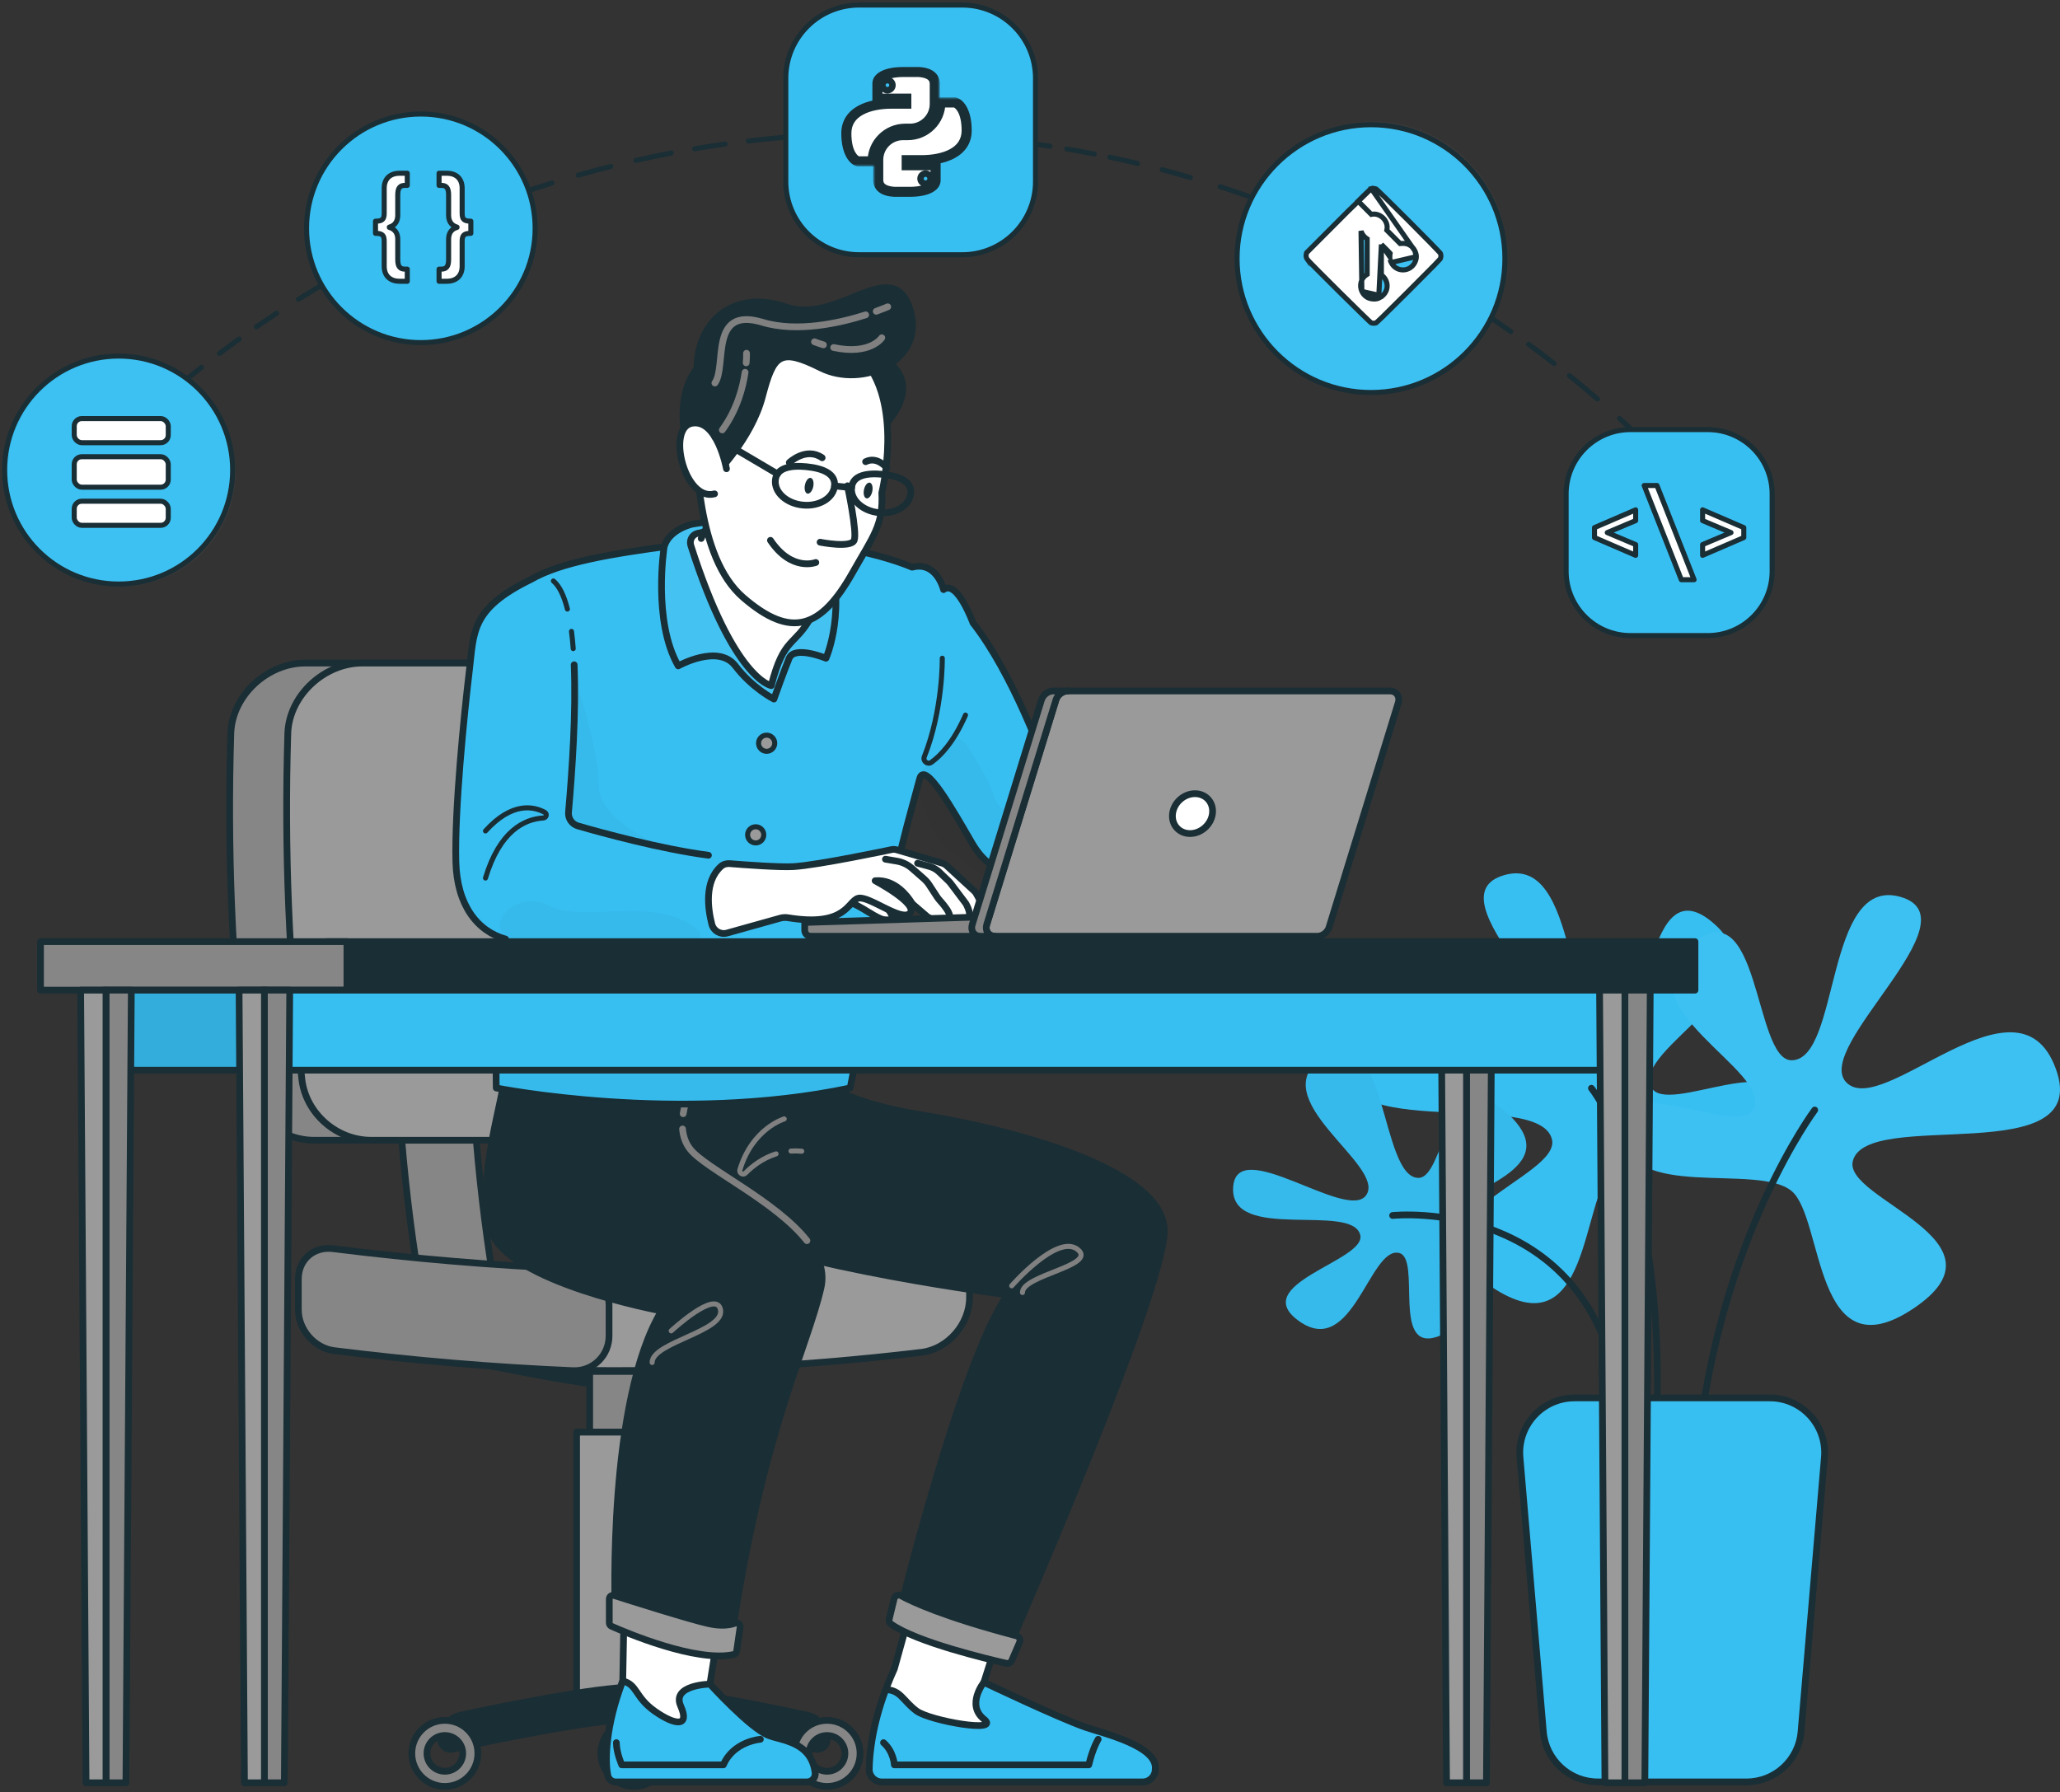 <?xml version="1.0" encoding="UTF-8"?> <svg xmlns="http://www.w3.org/2000/svg" width="408" height="355" viewBox="0 0 408 355" fill="none"><rect x="0" y="0" width="408" height="355" fill="#333333" stroke="none"/> <path d="M319.509 231.593C313.055 236.958 315.194 268.269 295.237 254.785C275.281 241.301 309.32 233.303 307.373 225.661C304.648 214.959 259.639 227.818 267.19 207.322C274.741 186.826 301.648 217.649 308.722 210.019C315.219 203.009 282.832 177.657 297.935 173.342C313.037 169.026 309.785 205.707 319.509 205.704C327.075 205.701 325.666 170.645 339.577 183.05C353.489 195.456 323.079 207.678 327.061 215.376C330.085 221.227 354.028 206.782 352.95 220.267C351.871 233.75 326.296 225.951 319.509 231.593Z" fill="#38BFF2"></path> <path d="M315.194 215.558C315.194 215.558 329.758 233.212 328.139 281.215" stroke="#1A2E35" stroke-width="1.333" stroke-miterlimit="10" stroke-linecap="round" stroke-linejoin="round"></path> <path d="M286.823 240.535C289.403 235.343 310.794 231.799 298.554 220.526C286.313 209.255 286.353 233.412 280.903 233.319C273.276 233.19 274.76 200.885 262.182 209.223C249.604 217.56 274.607 230.745 270.603 236.715C266.923 242.198 244.727 224.459 244.229 235.298C243.73 246.138 267.873 238.116 269.418 244.654C270.62 249.741 246.828 254.371 257.382 261.75C267.935 269.128 271.314 246.739 277.123 248.192C281.537 249.294 275.635 267.69 284.529 264.818C293.422 261.948 284.11 245.995 286.823 240.535Z" fill="#38BFF2"></path> <g opacity="0.3"> <g opacity="0.3"> <path opacity="0.3" d="M286.823 240.535C289.403 235.343 310.794 231.799 298.553 220.526C286.313 209.255 286.353 233.412 280.903 233.319C273.275 233.19 274.76 200.885 262.181 209.223C249.603 217.56 274.607 230.745 270.602 236.715C266.923 242.198 244.726 224.459 244.228 235.298C243.729 246.138 267.873 238.116 269.418 244.654C270.62 249.741 246.828 254.371 257.381 261.75C267.935 269.128 271.314 246.739 277.122 248.192C281.537 249.294 275.635 267.69 284.528 264.818C293.422 261.948 284.109 245.995 286.823 240.535Z" fill="black"></path> </g> </g> <path d="M275.821 240.762C275.821 240.762 317.265 236.447 321.354 281.214" stroke="#1A2E35" stroke-width="1.333" stroke-miterlimit="10" stroke-linecap="round" stroke-linejoin="round"></path> <path d="M354.829 235.908C361.283 241.273 359.144 272.583 379.1 259.1C399.057 245.615 365.019 237.619 366.965 229.975C369.69 219.273 414.698 232.132 407.147 211.636C399.596 191.14 372.689 221.964 365.616 214.334C359.119 207.323 391.506 181.972 376.404 177.657C361.301 173.342 364.553 210.023 354.829 210.019C347.263 210.015 348.672 174.959 334.761 187.365C320.849 199.77 351.258 211.992 347.278 219.69C344.253 225.542 320.31 211.097 321.388 224.581C322.467 238.064 348.041 230.265 354.829 235.908Z" fill="#38BFF2"></path> <g opacity="0.3"> <g opacity="0.3"> <path opacity="0.3" d="M354.829 235.908C361.283 241.273 359.144 272.583 379.1 259.1C399.057 245.615 365.019 237.619 366.965 229.975C369.69 219.273 414.698 232.132 407.147 211.636C399.596 191.14 372.689 221.964 365.616 214.334C359.119 207.323 391.506 181.972 376.404 177.657C361.301 173.342 364.553 210.023 354.829 210.019C347.263 210.015 348.672 174.959 334.761 187.365C320.849 199.77 351.258 211.992 347.278 219.69C344.253 225.542 320.31 211.097 321.388 224.581C322.467 238.064 348.041 230.265 354.829 235.908Z" fill="white"></path> </g> </g> <path d="M359.422 219.872C359.422 219.872 340.545 245.077 336.23 287.147" stroke="#1A2E35" stroke-width="1.333" stroke-miterlimit="10" stroke-linecap="round" stroke-linejoin="round"></path> <path d="M345.906 352.958H316.479C310.845 352.958 306.149 348.646 305.672 343.032L301.045 288.664C300.507 282.335 305.5 276.899 311.852 276.899H350.533C356.885 276.899 361.878 282.335 361.34 288.664L356.712 343.032C356.236 348.646 351.54 352.958 345.906 352.958Z" fill="#38BFF2"></path> <path d="M345.906 352.958H316.479C310.845 352.958 306.149 348.646 305.672 343.032L301.045 288.664C300.507 282.335 305.5 276.899 311.852 276.899H350.533C356.885 276.899 361.878 282.335 361.34 288.664L356.712 343.032C356.236 348.646 351.54 352.958 345.906 352.958Z" stroke="#1A2E35" stroke-width="1.333" stroke-miterlimit="10" stroke-linecap="round" stroke-linejoin="round"></path> <path d="M125.557 274.874C135.391 274.874 163.802 268.455 163.802 268.455H87.312C87.312 268.455 115.724 274.874 125.557 274.874Z" fill="#1A2E35"></path> <path d="M125.557 274.874C135.391 274.874 163.802 268.455 163.802 268.455H87.312C87.312 268.455 115.724 274.874 125.557 274.874Z" stroke="#1A2E35" stroke-width="1.333" stroke-miterlimit="10" stroke-linecap="round" stroke-linejoin="round"></path> <path d="M116.792 283.678H134.32V271.664H116.792V283.678Z" fill="#868686" stroke="#1A2E35" stroke-width="1.333" stroke-miterlimit="10" stroke-linecap="round" stroke-linejoin="round"></path> <path d="M114.201 335.34H136.914V283.678H114.201V335.34Z" fill="#9A9A9A" stroke="#1A2E35" stroke-width="1.333" stroke-miterlimit="10" stroke-linecap="round" stroke-linejoin="round"></path> <path d="M82.895 253.132H97.656C96.016 242.962 94.806 232.599 94.06 222.325H79.298C80.044 232.599 81.256 242.962 82.895 253.132Z" fill="#868686"></path> <path d="M82.895 253.132H97.656C96.016 242.962 94.806 232.599 94.06 222.325H79.298C80.044 232.599 81.256 242.962 82.895 253.132Z" stroke="#1A2E35" stroke-width="1.333" stroke-miterlimit="10" stroke-linecap="round" stroke-linejoin="round"></path> <path d="M60.474 131.339H124.104C131.583 131.339 136.477 137.653 135.031 145.096C130.957 168.004 128.55 190.651 127.756 213.913C127.636 220.654 122.506 225.86 115.762 225.86H62.197C55.452 225.86 49.38 220.654 48.514 213.913C45.934 190.898 45.002 168.255 45.723 145.096C46.077 137.653 52.993 131.339 60.474 131.339Z" fill="#868686"></path> <path d="M60.474 131.339H124.104C131.583 131.339 136.477 137.653 135.031 145.096C130.957 168.004 128.55 190.651 127.756 213.913C127.636 220.654 122.506 225.86 115.762 225.86H62.197C55.452 225.86 49.38 220.654 48.514 213.913C45.934 190.898 45.002 168.255 45.723 145.096C46.077 137.653 52.993 131.339 60.474 131.339Z" stroke="#1A2E35" stroke-width="1.333" stroke-miterlimit="10" stroke-linecap="round" stroke-linejoin="round"></path> <path d="M57.008 145.096C56.286 168.255 57.219 190.899 59.8 213.913C60.665 220.654 66.737 225.861 73.482 225.861H115.761C122.507 225.861 127.637 220.654 127.756 213.913C128.55 190.651 130.958 168.004 135.032 145.096C136.478 137.654 131.584 131.339 124.104 131.339H71.759C64.278 131.339 57.362 137.654 57.008 145.096Z" fill="#9A9A9A"></path> <path d="M57.008 145.096C56.286 168.255 57.219 190.899 59.8 213.913C60.665 220.654 66.737 225.861 73.482 225.861H115.761C122.507 225.861 127.637 220.654 127.756 213.913C128.55 190.651 130.958 168.004 135.032 145.096C136.478 137.654 131.584 131.339 124.104 131.339H71.759C64.278 131.339 57.362 137.654 57.008 145.096Z" stroke="#1A2E35" stroke-width="1.333" stroke-miterlimit="10" stroke-linecap="round" stroke-linejoin="round"></path> <path d="M87.311 344.614C87.311 345.826 88.428 346.728 89.612 346.47C96.573 344.952 117.422 340.56 125.557 340.56C133.691 340.56 154.541 344.952 161.501 346.47C162.686 346.728 163.802 345.826 163.802 344.614C163.802 342.264 162.166 340.236 159.869 339.743C151.721 337.992 133.13 334.186 125.557 334.186C117.984 334.186 99.393 337.992 91.245 339.743C88.947 340.236 87.311 342.264 87.311 344.614Z" fill="#1A2E35"></path> <path d="M87.311 344.614C87.311 345.826 88.428 346.728 89.612 346.47C96.573 344.952 117.422 340.56 125.557 340.56C133.691 340.56 154.541 344.952 161.501 346.47C162.686 346.728 163.802 345.826 163.802 344.614C163.802 342.264 162.166 340.236 159.869 339.743C151.721 337.992 133.13 334.186 125.557 334.186C117.984 334.186 99.393 337.992 91.245 339.743C88.947 340.236 87.311 342.264 87.311 344.614Z" stroke="#1A2E35" stroke-width="1.333" stroke-miterlimit="10" stroke-linecap="round" stroke-linejoin="round"></path> <path d="M163.803 350.855C165.761 350.855 167.346 349.27 167.346 347.312C167.346 345.356 165.761 343.769 163.803 343.769C161.846 343.769 160.261 345.356 160.261 347.312C160.261 349.27 161.846 350.855 163.803 350.855ZM163.803 340.771C167.416 340.771 170.344 343.7 170.344 347.312C170.344 350.925 167.416 353.854 163.803 353.854C160.191 353.854 157.262 350.925 157.262 347.312C157.262 343.7 160.191 340.771 163.803 340.771Z" fill="#868686"></path> <path d="M163.803 350.855C165.761 350.855 167.346 349.27 167.346 347.312C167.346 345.356 165.761 343.769 163.803 343.769C161.846 343.769 160.261 345.356 160.261 347.312C160.261 349.27 161.846 350.855 163.803 350.855ZM163.803 340.771C167.416 340.771 170.344 343.7 170.344 347.312C170.344 350.925 167.416 353.854 163.803 353.854C160.191 353.854 157.262 350.925 157.262 347.312C157.262 343.7 160.191 340.771 163.803 340.771Z" stroke="#1A2E35" stroke-width="1.333" stroke-miterlimit="10" stroke-linecap="round" stroke-linejoin="round"></path> <path d="M125.557 350.855C127.513 350.855 129.099 349.27 129.099 347.312C129.099 345.356 127.513 343.769 125.557 343.769C123.6 343.769 122.014 345.356 122.014 347.312C122.014 349.27 123.6 350.855 125.557 350.855ZM125.557 340.771C129.169 340.771 132.098 343.7 132.098 347.312C132.098 350.925 129.169 353.854 125.557 353.854C121.943 353.854 119.016 350.925 119.016 347.312C119.016 343.7 121.943 340.771 125.557 340.771Z" fill="#868686"></path> <path d="M125.557 350.855C127.513 350.855 129.099 349.27 129.099 347.312C129.099 345.356 127.513 343.769 125.557 343.769C123.6 343.769 122.014 345.356 122.014 347.312C122.014 349.27 123.6 350.855 125.557 350.855ZM125.557 340.771C129.169 340.771 132.098 343.7 132.098 347.312C132.098 350.925 129.169 353.854 125.557 353.854C121.943 353.854 119.016 350.925 119.016 347.312C119.016 343.7 121.943 340.771 125.557 340.771Z" stroke="#1A2E35" stroke-width="1.333" stroke-miterlimit="10" stroke-linecap="round" stroke-linejoin="round"></path> <path d="M88.105 350.855C90.062 350.855 91.648 349.27 91.648 347.312C91.648 345.356 90.062 343.769 88.105 343.769C86.148 343.769 84.563 345.356 84.563 347.312C84.563 349.27 86.148 350.855 88.105 350.855ZM88.105 340.771C91.718 340.771 94.647 343.7 94.647 347.312C94.647 350.925 91.718 353.854 88.105 353.854C84.493 353.854 81.564 350.925 81.564 347.312C81.564 343.7 84.493 340.771 88.105 340.771Z" fill="#868686"></path> <path d="M88.105 350.855C90.062 350.855 91.648 349.27 91.648 347.312C91.648 345.356 90.062 343.769 88.105 343.769C86.148 343.769 84.563 345.356 84.563 347.312C84.563 349.27 86.148 350.855 88.105 350.855ZM88.105 340.771C91.718 340.771 94.647 343.7 94.647 347.312C94.647 350.925 91.718 353.854 88.105 353.854C84.493 353.854 81.564 350.925 81.564 347.312C81.564 343.7 84.493 340.771 88.105 340.771Z" stroke="#1A2E35" stroke-width="1.333" stroke-miterlimit="10" stroke-linecap="round" stroke-linejoin="round"></path> <path d="M106.168 251.064C131.911 251.86 157.037 250.749 182.608 247.684C187.814 246.984 192.023 250.548 192.023 255.772V257.021C192.023 262.246 187.814 267.154 182.608 267.855C157.037 270.919 131.911 272.03 106.168 271.233V251.064Z" fill="#9A9A9A"></path> <path d="M106.168 251.064C131.911 251.86 157.037 250.749 182.608 247.684C187.814 246.984 192.023 250.548 192.023 255.772V257.021C192.023 262.246 187.814 267.154 182.608 267.855C157.037 270.919 131.911 272.03 106.168 271.233V251.064Z" stroke="#1A2E35" stroke-width="1.333" stroke-miterlimit="10" stroke-linecap="round" stroke-linejoin="round"></path> <path d="M66.078 267.521C81.922 269.502 97.628 270.821 113.582 271.505C117.471 271.614 120.625 268.5 120.625 264.62V258.497C120.625 254.618 117.471 251.444 113.582 251.335C97.628 250.65 81.922 249.332 66.078 247.351C62.215 246.809 59.09 249.457 59.09 253.335V259.458C59.09 263.338 62.215 266.979 66.078 267.521Z" fill="#868686"></path> <path d="M66.078 267.521C81.922 269.502 97.628 270.821 113.582 271.505C117.471 271.614 120.625 268.5 120.625 264.62V258.497C120.625 254.618 117.471 251.444 113.582 251.335C97.628 250.65 81.922 249.332 66.078 247.351C62.215 246.809 59.09 249.457 59.09 253.335V259.458C59.09 263.338 62.215 266.979 66.078 267.521Z" stroke="#1A2E35" stroke-width="1.333" stroke-miterlimit="10" stroke-linecap="round" stroke-linejoin="round"></path> <path d="M172.163 350.456C172.21 346.893 172.941 339.763 177.132 330.568L182.605 310.843L199.664 318.13L194.866 333.234C194.866 333.234 209.532 340.232 214.946 342.12C218.554 343.376 229.34 345.852 228.807 350.471C228.807 351.846 227.694 352.959 226.32 352.959H174.652C173.27 352.959 172.145 351.837 172.163 350.456Z" fill="white"></path> <path d="M172.163 350.456C172.21 346.893 172.941 339.763 177.132 330.568L182.605 310.843L199.664 318.13L194.866 333.234C194.866 333.234 209.532 340.232 214.946 342.12C218.554 343.376 229.34 345.852 228.807 350.471C228.807 351.846 227.694 352.959 226.32 352.959H174.652C173.27 352.959 172.145 351.837 172.163 350.456Z" stroke="#1A2E35" stroke-width="1.333" stroke-miterlimit="10" stroke-linecap="round" stroke-linejoin="round"></path> <path d="M181.55 338.921C184.216 340.875 198.432 343.363 194.866 340.52C191.302 337.676 194.866 333.233 194.866 333.233C194.866 333.233 209.532 340.231 214.947 342.119C218.554 343.376 229.341 345.851 228.808 350.471C228.808 351.845 227.694 352.958 226.32 352.958H174.652C173.27 352.958 172.146 351.837 172.163 350.455C172.203 347.447 172.738 341.885 175.428 334.691C178.365 334.727 178.885 336.966 181.55 338.921Z" fill="#38BFF2"></path> <path d="M181.55 338.921C184.216 340.875 198.432 343.363 194.866 340.52C191.302 337.676 194.866 333.233 194.866 333.233C194.866 333.233 209.532 340.231 214.947 342.119C218.554 343.376 229.341 345.851 228.808 350.471C228.808 351.845 227.694 352.958 226.32 352.958H174.652C173.27 352.958 172.146 351.837 172.163 350.455C172.203 347.447 172.738 341.885 175.428 334.691C178.365 334.727 178.885 336.966 181.55 338.921Z" stroke="#1A2E35" stroke-width="1.333" stroke-miterlimit="10" stroke-linecap="round" stroke-linejoin="round"></path> <path d="M159.822 352.958H121.973C121.191 352.958 120.523 352.404 120.375 351.636C119.795 348.628 119.927 341.901 123.341 332.967L123.677 314.831L143.066 318.129L140.606 333.59C140.606 333.59 148.413 342.18 152.121 343.719C154.727 344.8 160.648 344.914 161.444 351.145C161.567 352.108 160.793 352.958 159.822 352.958Z" fill="white"></path> <path d="M159.822 352.958H121.973C121.191 352.958 120.523 352.404 120.375 351.636C119.795 348.628 119.927 341.901 123.341 332.967L123.677 314.831L143.066 318.129L140.606 333.59C140.606 333.59 148.413 342.18 152.121 343.719C154.727 344.8 160.648 344.914 161.444 351.145C161.567 352.108 160.793 352.958 159.822 352.958Z" stroke="#1A2E35" stroke-width="1.333" stroke-miterlimit="10" stroke-linecap="round" stroke-linejoin="round"></path> <path d="M129.73 338.989C133.732 341.787 136.681 342.12 134.815 337.923C132.949 333.728 140.606 333.59 140.606 333.59C140.606 333.59 148.413 342.18 152.121 343.719C154.727 344.799 160.649 344.914 161.444 351.144C161.567 352.108 160.794 352.959 159.822 352.959H121.974C121.19 352.959 120.523 352.405 120.375 351.636C119.795 348.627 119.928 341.9 123.342 332.967C126.262 333.679 125.728 336.192 129.73 338.989Z" fill="#38BFF2"></path> <path d="M129.73 338.989C133.732 341.787 136.681 342.12 134.815 337.923C132.949 333.728 140.606 333.59 140.606 333.59C140.606 333.59 148.413 342.18 152.121 343.719C154.727 344.799 160.649 344.914 161.444 351.144C161.567 352.108 160.794 352.959 159.822 352.959H121.974C121.19 352.959 120.523 352.405 120.375 351.636C119.795 348.627 119.928 341.9 123.342 332.967C126.262 333.679 125.728 336.192 129.73 338.989Z" stroke="#1A2E35" stroke-width="1.333" stroke-miterlimit="10" stroke-linecap="round" stroke-linejoin="round"></path> <path d="M163.591 214.528C163.591 214.528 167.402 218.438 183 220.926C198.598 223.413 230.941 231.233 230.585 244.027C230.23 256.822 200.376 325.06 200.376 325.06C200.376 325.06 185.449 322.216 178.518 317.952C178.518 317.952 190.533 269.261 199.542 256.466C199.542 256.466 159.099 251.491 136.733 242.25C114.367 233.009 127.517 211.979 127.517 211.979L163.591 214.528Z" fill="#1A2E35"></path> <path d="M163.591 214.528C163.591 214.528 167.402 218.438 183 220.926C198.598 223.413 230.941 231.233 230.585 244.027C230.23 256.822 200.376 325.06 200.376 325.06C200.376 325.06 185.449 322.216 178.518 317.952C178.518 317.952 190.533 269.261 199.542 256.466C199.542 256.466 159.099 251.491 136.733 242.25C114.367 233.009 127.517 211.979 127.517 211.979L163.591 214.528Z" stroke="#1A2E35" stroke-width="1.333" stroke-miterlimit="10" stroke-linecap="round" stroke-linejoin="round"></path> <path d="M138.181 212.732C138.181 212.732 132.443 222.347 136.733 227.678C141.022 233.009 165.352 242.961 162.606 255.045C159.859 267.128 150.775 284.188 144.85 324.704C144.85 324.704 131.071 322.572 121.83 318.663C121.83 318.663 120.299 277.435 131.016 259.665C131.016 259.665 100.328 253.979 97.219 243.672C94.109 233.365 99.927 217.604 100.039 211.979L138.181 212.732Z" fill="#1A2E35"></path> <path d="M138.181 212.732C138.181 212.732 132.443 222.347 136.733 227.678C141.022 233.009 165.352 242.961 162.606 255.045C159.859 267.128 150.775 284.188 144.85 324.704C144.85 324.704 131.071 322.572 121.83 318.663C121.83 318.663 120.299 277.435 131.016 259.665C131.016 259.665 100.328 253.979 97.219 243.672C94.109 233.365 99.927 217.604 100.039 211.979L138.181 212.732Z" stroke="#1A2E35" stroke-width="1.333" stroke-miterlimit="10" stroke-linecap="round" stroke-linejoin="round"></path> <path d="M156.669 228C157.348 227.955 158.056 227.962 158.793 228.034" stroke="#808080" stroke-linecap="round" stroke-linejoin="round"></path> <path d="M155.32 221.637C155.32 221.637 149.017 223.491 146.545 231.704C146.348 232.356 147.16 232.854 147.637 232.37C148.95 231.043 150.997 229.413 153.707 228.558" stroke="#808080" stroke-linecap="round" stroke-linejoin="round"></path> <path d="M202.507 256.022C202.507 252.556 217.434 250.691 213.436 247.493C209.437 244.294 200.375 254.69 200.375 254.69" stroke="#808080" stroke-linecap="round" stroke-linejoin="round"></path> <path d="M129.161 269.883C129.161 265.914 143.426 263.752 142.713 259.487C142 255.222 132.938 263.619 132.938 263.619" stroke="#808080" stroke-linecap="round" stroke-linejoin="round"></path> <path d="M201.947 325.303L200.377 328.928C200.197 329.339 199.757 329.568 199.32 329.469C195.872 328.692 181.498 325.296 176.451 321.676C176.15 321.461 176.025 321.073 176.113 320.713L177.091 316.674C177.236 316.075 177.908 315.78 178.449 316.076C180.715 317.315 187.04 320.268 201.319 324.028C201.872 324.173 202.174 324.778 201.947 325.303Z" fill="#9A9A9A"></path> <path d="M201.947 325.303L200.377 328.928C200.197 329.339 199.757 329.568 199.32 329.469C195.872 328.692 181.498 325.296 176.451 321.676C176.15 321.461 176.025 321.073 176.113 320.713L177.091 316.674C177.236 316.075 177.908 315.78 178.449 316.076C180.715 317.315 187.04 320.268 201.319 324.028C201.872 324.173 202.174 324.778 201.947 325.303Z" stroke="#1A2E35" stroke-width="1.333" stroke-miterlimit="10" stroke-linecap="round" stroke-linejoin="round"></path> <path d="M146.586 322.318C146.665 321.774 146.138 321.323 145.623 321.513C144.601 321.893 142.869 322.189 140.267 321.594C136.315 320.691 124.997 317.109 121.631 316.035C121.154 315.884 120.676 316.241 120.676 316.741V321.455C120.676 321.747 120.841 322.008 121.108 322.126C123.755 323.306 137.921 329.374 145.335 327.72C145.631 327.654 145.848 327.401 145.892 327.1L146.586 322.318Z" fill="#9A9A9A"></path> <path d="M146.586 322.318C146.665 321.774 146.138 321.323 145.623 321.513C144.601 321.893 142.869 322.189 140.267 321.594C136.315 320.691 124.997 317.109 121.631 316.035C121.154 315.884 120.676 316.241 120.676 316.741V321.455C120.676 321.747 120.841 322.008 121.108 322.126C123.755 323.306 137.921 329.374 145.335 327.72C145.631 327.654 145.848 327.401 145.892 327.1L146.586 322.318Z" stroke="#1A2E35" stroke-width="1.333" stroke-miterlimit="10" stroke-linecap="round" stroke-linejoin="round"></path> <path d="M135.184 223.628C135.318 225.088 135.777 226.49 136.732 227.678C139.861 231.566 153.652 237.913 159.821 245.752" stroke="#808080" stroke-width="1.333" stroke-linecap="round" stroke-linejoin="round"></path> <path d="M135.849 218.206C135.624 218.973 135.433 219.783 135.306 220.607" stroke="#808080" stroke-width="1.333" stroke-linecap="round" stroke-linejoin="round"></path> <path d="M217.505 344.518C217.505 344.518 216.439 346.206 215.639 349.583H177.133C177.133 349.583 177.03 347.002 174.989 345.185" stroke="#1A2E35" stroke-width="1.333" stroke-miterlimit="10" stroke-linecap="round" stroke-linejoin="round"></path> <path d="M150.6 344.518C150.6 344.518 145.269 344.918 143.27 349.583H123.145C123.145 349.583 122.079 347.184 122.079 345.185" stroke="#1A2E35" stroke-width="1.333" stroke-miterlimit="10" stroke-linecap="round" stroke-linejoin="round"></path> <path d="M182.159 154.226C181.664 156.109 181.157 157.973 180.649 159.796C175.318 178.988 168.389 215.506 168.389 215.506C134.27 222.703 98.285 215.506 98.285 215.506C98.089 207.544 99.058 197.044 100.138 186.014C94.543 184.466 90.508 179.301 90.288 170.725C90.022 160.329 91.906 141.612 92.954 132.874C93.876 125.184 93.221 120.613 105.13 114.786C111.099 111.34 121.009 109.71 133.204 108.084C157.194 104.886 174.505 109.733 180.649 112.349C185.52 111.067 186.875 116.786 186.875 116.786C189.574 114.742 192.706 123.38 192.706 123.38C200.597 133.45 206.805 150.405 208.868 156.452C209.32 157.777 210.166 158.921 211.278 159.769C216.875 164.037 213.764 169.314 213.764 169.314L202.302 172.827C202.302 172.827 196.749 174.272 192.507 166.97C188.957 160.86 183.158 150.504 182.159 154.226Z" fill="#38BFF2"></path> <g opacity="0.3"> <g opacity="0.3"> <path opacity="0.3" d="M200.191 168.007C200.191 168.007 200.458 162.677 204.722 161.744C208.987 160.811 203.523 159.219 200.191 160.016C196.859 160.811 197.627 157.879 194.778 153.081C191.928 148.283 190.529 144.49 188.096 147.257C185.663 150.023 183.186 150.404 182.159 154.226C181.132 158.047 186.197 166.968 186.197 166.968L194.153 173.139L198.192 175.404H204.224L206.284 170.19L200.191 168.007Z" fill="black"></path> </g> </g> <path d="M182.16 154.226C181.665 156.109 181.157 157.973 180.65 159.796C175.319 178.988 168.389 215.506 168.389 215.506C134.27 222.703 98.286 215.506 98.286 215.506C98.089 207.544 99.059 197.044 100.139 186.014C94.543 184.466 90.509 179.301 90.289 170.725C90.022 160.329 91.906 141.612 92.954 132.874C93.877 125.184 93.221 120.613 105.131 114.786C111.099 111.34 121.01 109.71 133.204 108.084C157.194 104.886 174.505 109.733 180.65 112.349C185.52 111.067 186.876 116.786 186.876 116.786C189.574 114.742 192.707 123.38 192.707 123.38C200.598 133.45 206.805 150.405 208.868 156.452C209.321 157.777 210.166 158.921 211.278 159.769C216.876 164.037 213.765 169.314 213.765 169.314L202.303 172.827C202.303 172.827 196.75 174.272 192.507 166.97C188.958 160.86 183.159 150.504 182.16 154.226Z" stroke="#1A2E35" stroke-width="1.333" stroke-miterlimit="10" stroke-linecap="round" stroke-linejoin="round"></path> <g opacity="0.3"> <g opacity="0.3"> <path opacity="0.3" d="M98.287 215.506C98.145 209.746 98.616 202.647 99.294 194.991C98.132 211.222 131.942 216.301 133.008 207.504C134.074 198.702 100.14 186.014 118.604 190.45C134.719 194.32 165.939 190.623 173.622 189.619C170.672 203.488 168.39 215.506 168.39 215.506C134.271 222.703 98.287 215.506 98.287 215.506Z" fill="black"></path> </g> </g> <g opacity="0.3"> <g opacity="0.3"> <path opacity="0.3" d="M113.788 133.94C113.788 133.94 118.613 148.067 118.603 155.531C118.593 162.987 132.138 167.997 132.161 168.007C124.909 166.528 117.847 164.578 114.473 163.603C113.275 163.258 112.493 162.121 112.602 160.88C113.267 153.228 113.988 142.924 113.787 133.94H113.788Z" fill="black"></path> </g> </g> <path d="M186.627 130.383C186.627 130.383 186.789 140.545 183.071 149.885C182.726 150.751 183.71 151.541 184.468 150.998C186.297 149.689 188.883 147.02 191.223 141.645" stroke="#1A2E35" stroke-miterlimit="10" stroke-linecap="round" stroke-linejoin="round"></path> <path d="M96.153 173.923C98.965 164.596 103.834 162.258 107.607 162.024C108.214 161.987 108.415 161.193 107.882 160.904C105.692 159.718 101.419 158.781 96.153 164.593" stroke="#1A2E35" stroke-miterlimit="10" stroke-linecap="round" stroke-linejoin="round"></path> <path d="M150.239 147.219C150.239 148.104 150.957 148.82 151.841 148.82C152.726 148.82 153.443 148.104 153.443 147.219C153.443 146.334 152.726 145.617 151.841 145.617C150.957 145.617 150.239 146.334 150.239 147.219Z" fill="#9A9A9A"></path> <path d="M150.239 147.219C150.239 148.104 150.957 148.82 151.841 148.82C152.726 148.82 153.443 148.104 153.443 147.219C153.443 146.334 152.726 145.617 151.841 145.617C150.957 145.617 150.239 146.334 150.239 147.219Z" stroke="#1A2E35" stroke-miterlimit="10" stroke-linecap="round" stroke-linejoin="round"></path> <path d="M148.068 165.367C148.068 166.252 148.786 166.969 149.671 166.969C150.556 166.969 151.272 166.252 151.272 165.367C151.272 164.482 150.556 163.765 149.671 163.765C148.786 163.765 148.068 164.482 148.068 165.367Z" fill="#9A9A9A"></path> <path d="M148.068 165.367C148.068 166.252 148.786 166.969 149.671 166.969C150.556 166.969 151.272 166.252 151.272 165.367C151.272 164.482 150.556 163.765 149.671 163.765C148.786 163.765 148.068 164.482 148.068 165.367Z" stroke="#1A2E35" stroke-miterlimit="10" stroke-linecap="round" stroke-linejoin="round"></path> <path d="M142.713 209.105C142.713 209.99 143.43 210.708 144.315 210.708C145.199 210.708 145.917 209.99 145.917 209.105C145.917 208.221 145.199 207.504 144.315 207.504C143.43 207.504 142.713 208.221 142.713 209.105Z" fill="#9A9A9A"></path> <path d="M142.713 209.105C142.713 209.99 143.43 210.708 144.315 210.708C145.199 210.708 145.917 209.99 145.917 209.105C145.917 208.221 145.199 207.504 144.315 207.504C143.43 207.504 142.713 208.221 142.713 209.105Z" stroke="#1A2E35" stroke-width="1.333" stroke-miterlimit="10" stroke-linecap="round" stroke-linejoin="round"></path> <path d="M173.329 177.255C173.329 177.255 178.566 182.251 176.076 182.329C173.586 182.407 170.436 178.987 167.547 178.587C164.658 178.188 169.322 176.422 169.322 176.422L173.329 177.255Z" fill="white"></path> <path d="M173.329 177.255C173.329 177.255 178.566 182.251 176.076 182.329C173.586 182.407 170.436 178.987 167.547 178.587C164.658 178.188 169.322 176.422 169.322 176.422L173.329 177.255Z" stroke="#1A2E35" stroke-width="1.333" stroke-miterlimit="10" stroke-linecap="round" stroke-linejoin="round"></path> <path d="M142.76 171.644C143.229 171.216 143.865 171.015 144.498 171.066C147.063 171.272 154.412 171.829 157.194 171.657C162.113 171.355 176.621 168.281 176.621 168.281C176.957 168.223 177.303 168.242 177.63 168.338L186.614 170.977C186.941 171.074 187.242 171.244 187.493 171.475L192.931 176.473C193.11 176.638 193.262 176.831 193.379 177.045L194.505 179.11C194.983 179.984 194.82 181.068 194.11 181.765L185.113 182.047C184.557 182.064 184.015 181.873 183.593 181.511L180.929 179.227C180.752 179.074 180.601 178.894 180.478 178.696C179.821 177.642 177.31 174.115 173.329 174.456C173.329 174.456 181.85 178.988 180.251 180.854C178.651 182.72 172.121 177.388 169.988 177.922C167.902 178.443 167.714 183.684 156.108 181.79C155.593 181.706 155.059 181.726 154.557 181.865L144.002 184.817C142.68 185.187 141.323 184.393 140.983 183.064C140.193 179.976 139.472 174.641 142.76 171.644Z" fill="white"></path> <path d="M142.76 171.644C143.229 171.216 143.865 171.015 144.498 171.066C147.063 171.272 154.412 171.829 157.194 171.657C162.113 171.355 176.621 168.281 176.621 168.281C176.957 168.223 177.303 168.242 177.63 168.338L186.614 170.977C186.941 171.074 187.242 171.244 187.493 171.475L192.931 176.473C193.11 176.638 193.262 176.831 193.379 177.045L194.505 179.11C194.983 179.984 194.82 181.068 194.11 181.765L185.113 182.047C184.557 182.064 184.015 181.873 183.593 181.511L180.929 179.227C180.752 179.074 180.601 178.894 180.478 178.696C179.821 177.642 177.31 174.115 173.329 174.456C173.329 174.456 181.85 178.988 180.251 180.854C178.651 182.72 172.121 177.388 169.988 177.922C167.902 178.443 167.714 183.684 156.108 181.79C155.593 181.706 155.059 181.726 154.557 181.865L144.002 184.817C142.68 185.187 141.323 184.393 140.983 183.064C140.193 179.976 139.472 174.641 142.76 171.644Z" stroke="#1A2E35" stroke-width="1.333" stroke-miterlimit="10" stroke-linecap="round" stroke-linejoin="round"></path> <path d="M175.366 170.191L177.631 170.573C178.734 170.759 179.764 171.248 180.606 171.984L182.958 174.043C183.373 174.406 183.735 174.823 184.037 175.283L185.581 177.645C185.75 177.905 185.942 178.149 186.151 178.38C187.068 179.39 189.592 182.392 186.866 181.992" fill="white"></path> <path d="M175.366 170.191L177.631 170.573C178.734 170.759 179.764 171.248 180.606 171.984L182.958 174.043C183.373 174.406 183.735 174.823 184.037 175.283L185.581 177.645C185.75 177.905 185.942 178.149 186.151 178.38C187.068 179.39 189.592 182.392 186.866 181.992" stroke="#1A2E35" stroke-width="1.333" stroke-miterlimit="10" stroke-linecap="round" stroke-linejoin="round"></path> <path d="M181.731 170.991L184.071 171.623C184.799 171.82 185.467 172.198 186.012 172.721L187.836 174.473C188.009 174.639 188.169 174.819 188.313 175.012L191.307 178.988C191.307 178.988 192.91 181.803 191.307 181.854" fill="white"></path> <path d="M181.731 170.991L184.071 171.623C184.799 171.82 185.467 172.198 186.012 172.721L187.836 174.473C188.009 174.639 188.169 174.819 188.313 175.012L191.307 178.988C191.307 178.988 192.91 181.803 191.307 181.854" stroke="#1A2E35" stroke-width="1.333" stroke-miterlimit="10" stroke-linecap="round" stroke-linejoin="round"></path> <path d="M113.718 131.678C114.113 141.148 113.324 152.578 112.601 160.88C112.493 162.121 113.275 163.258 114.472 163.603C119.127 164.948 130.8 168.155 140.315 169.41" stroke="#1A2E35" stroke-width="1.333" stroke-miterlimit="10" stroke-linecap="round" stroke-linejoin="round"></path> <path d="M113.187 125.067C113.327 126.151 113.441 127.291 113.532 128.477" stroke="#1A2E35" stroke-miterlimit="10" stroke-linecap="round" stroke-linejoin="round"></path> <path d="M109.609 115.081C110.832 116.133 111.732 118.082 112.379 120.646" stroke="#1A2E35" stroke-miterlimit="10" stroke-linecap="round" stroke-linejoin="round"></path> <path d="M162.995 108.75C162.995 108.75 162.328 106.618 158.73 105.418C155.131 104.219 142.68 102.297 136.273 105.418C129.864 108.539 142.137 125.477 142.137 125.477L147.867 133.339L152.932 137.138L155.198 130.384L158.131 127.342C158.131 127.342 164.461 122.145 163.928 117.013C163.394 111.883 162.995 108.75 162.995 108.75Z" fill="white"></path> <path d="M136.824 108.046C145.287 134.617 152.751 135.805 152.751 135.805C155.238 126.032 157.371 128.165 160.747 122.057C163.457 117.158 162.54 110.946 162.073 108.683C161.959 108.133 161.61 107.655 161.109 107.4C152.71 103.125 142.434 104.697 138.196 105.633C137.118 105.871 136.489 106.995 136.824 108.046ZM131.538 108.308C132.538 104.802 137.113 103.819 137.113 103.819C158.97 100.087 163.591 108.032 163.591 108.032C168.033 120.419 163.591 130.383 163.591 130.383C163.591 130.383 157.371 127.809 156.304 130.383C155.238 132.957 153.284 138.471 153.284 138.471C153.284 138.471 149.019 136.338 145.642 131.896C142.267 127.453 134.325 131.896 134.325 131.896C129.229 123.011 131.538 108.308 131.538 108.308" fill="#38BFF2"></path> <g opacity="0.4"> <g opacity="0.4"> <path opacity="0.4" d="M136.824 108.047C145.288 134.618 152.751 135.806 152.751 135.806C155.239 126.033 157.371 128.165 160.748 122.058C163.457 117.159 162.54 110.947 162.073 108.683C161.959 108.133 161.61 107.655 161.109 107.401C152.711 103.125 142.434 104.698 138.196 105.634C137.118 105.872 136.489 106.995 136.824 108.047ZM131.539 108.309C132.539 104.802 137.113 103.819 137.113 103.819C158.97 100.087 163.591 108.033 163.591 108.033C168.033 120.419 163.591 130.384 163.591 130.384C163.591 130.384 157.371 127.809 156.305 130.384C155.239 132.958 153.284 138.471 153.284 138.471C153.284 138.471 149.019 136.339 145.643 131.897C142.267 127.454 134.326 131.897 134.326 131.897C129.229 123.011 131.539 108.309 131.539 108.309" fill="white"></path> </g> </g> <path d="M136.823 108.047C145.287 134.618 152.751 135.806 152.751 135.806C155.238 126.033 157.37 128.165 160.747 122.058C163.456 117.159 162.539 110.947 162.072 108.683C161.958 108.133 161.61 107.655 161.109 107.401C152.71 103.125 142.434 104.698 138.196 105.634C137.118 105.872 136.489 106.995 136.823 108.047ZM131.538 108.309C132.538 104.802 137.112 103.819 137.112 103.819C158.97 100.087 163.591 108.033 163.591 108.033C168.033 120.419 163.591 130.384 163.591 130.384C163.591 130.384 157.37 127.809 156.304 130.384C155.238 132.958 153.284 138.471 153.284 138.471C153.284 138.471 149.019 136.339 145.642 131.897C142.266 127.454 134.325 131.897 134.325 131.897C129.229 123.011 131.538 108.309 131.538 108.309V108.309Z" stroke="#1A2E35" stroke-width="1.333" stroke-miterlimit="10" stroke-linecap="round" stroke-linejoin="round"></path> <path d="M167.222 67.705C167.222 67.705 186.058 71.478 175.685 83.729C164.179 97.317 167.222 67.705 167.222 67.705Z" fill="#1A2E35"></path> <path d="M167.222 67.705C167.222 67.705 186.058 71.478 175.685 83.729C164.179 97.317 167.222 67.705 167.222 67.705Z" stroke="#1A2E35" stroke-width="1.333" stroke-miterlimit="10" stroke-linecap="round" stroke-linejoin="round"></path> <path d="M174.651 97.599C174.651 97.599 179.129 79.474 170.599 70.766C162.07 62.059 152.829 60.282 145.898 64.546C138.968 68.811 136.125 79.474 137.191 84.983C138.258 90.491 137.737 110.216 147.238 118.391C156.738 126.565 162.586 124.55 168.868 113.414C172.996 106.098 174.971 103.997 174.651 97.599Z" fill="white"></path> <path d="M174.651 97.599C174.651 97.599 179.129 79.474 170.599 70.766C162.07 62.059 152.829 60.282 145.898 64.546C138.968 68.811 136.125 79.474 137.191 84.983C138.258 90.491 137.737 110.216 147.238 118.391C156.738 126.565 162.586 124.55 168.868 113.414C172.996 106.098 174.971 103.997 174.651 97.599Z" stroke="#1A2E35" stroke-width="1.333" stroke-miterlimit="10" stroke-linecap="round" stroke-linejoin="round"></path> <path d="M141.637 94.046C141.637 94.046 148.798 86.937 150.991 78.585C153.184 70.234 154.427 68.811 162.602 72.899C170.777 76.986 183.531 71.484 180.195 61.171C176.688 50.331 165.979 64.37 155.672 60.815C145.364 57.261 138.054 63.658 138.038 73.076C138.038 73.076 131.81 79.119 138.054 94.757L141.637 94.046Z" fill="#1A2E35"></path> <path d="M141.637 94.046C141.637 94.046 148.798 86.937 150.991 78.585C153.184 70.234 154.427 68.811 162.602 72.899C170.777 76.986 183.531 71.484 180.195 61.171C176.688 50.331 165.979 64.37 155.672 60.815C145.364 57.261 138.054 63.658 138.038 73.076C138.038 73.076 131.81 79.119 138.054 94.757L141.637 94.046Z" stroke="#1A2E35" stroke-width="1.333" stroke-miterlimit="10" stroke-linecap="round" stroke-linejoin="round"></path> <path d="M143.884 92.853C143.884 92.853 142.072 82.917 137.032 83.839C131.993 84.761 135.596 99.421 141.524 97.822" fill="white"></path> <path d="M143.884 92.853C143.884 92.853 142.072 82.917 137.032 83.839C131.993 84.761 135.596 99.421 141.524 97.822" stroke="#1A2E35" stroke-width="1.333" stroke-miterlimit="10" stroke-linecap="round" stroke-linejoin="round"></path> <path d="M167.845 96.222C167.845 96.222 169.819 105.443 169.178 107.028C168.535 108.614 162.429 107.4 162.429 107.4" fill="white"></path> <path d="M167.845 96.222C167.845 96.222 169.819 105.443 169.178 107.028C168.535 108.614 162.429 107.4 162.429 107.4" stroke="#1A2E35" stroke-width="1.333" stroke-miterlimit="10" stroke-linecap="round" stroke-linejoin="round"></path> <path d="M161.581 111.416C161.581 111.416 156.8 113.304 152.592 107.029Z" fill="white"></path> <path d="M161.581 111.416C161.581 111.416 156.8 113.304 152.592 107.029" stroke="#1A2E35" stroke-width="1.333" stroke-miterlimit="10" stroke-linecap="round" stroke-linejoin="round"></path> <path d="M171.116 96.991C170.938 97.851 171.162 98.624 171.617 98.719C172.071 98.812 172.586 98.193 172.764 97.334C172.942 96.474 172.718 95.701 172.263 95.607C171.808 95.513 171.295 96.132 171.116 96.991Z" fill="#1A2E35"></path> <path d="M159.423 96.051C159.245 96.911 159.469 97.684 159.924 97.778C160.378 97.872 160.893 97.252 161.071 96.394C161.249 95.534 161.025 94.761 160.57 94.666C160.115 94.573 159.601 95.192 159.423 96.051Z" fill="#1A2E35"></path> <path d="M168.657 96.592C168.416 99.007 170.844 101.228 174.08 101.551C177.316 101.874 180.135 100.179 180.377 97.764C180.618 95.348 178.075 94.281 174.839 93.958C171.603 93.635 168.899 94.176 168.657 96.592Z" stroke="#1A2E35" stroke-width="1.333" stroke-miterlimit="10" stroke-linecap="round" stroke-linejoin="round"></path> <path d="M153.569 95.083C153.327 97.499 155.756 99.719 158.992 100.042C162.228 100.366 165.047 98.67 165.288 96.255C165.53 93.839 162.987 92.774 159.751 92.451C156.515 92.128 153.811 92.668 153.569 95.083Z" stroke="#1A2E35" stroke-width="1.333" stroke-miterlimit="10" stroke-linecap="round" stroke-linejoin="round"></path> <path d="M168.657 96.592L165.288 96.255Z" fill="white"></path> <path d="M168.657 96.592L165.288 96.255" stroke="#1A2E35" stroke-width="1.333" stroke-miterlimit="10" stroke-linecap="round" stroke-linejoin="round"></path> <path d="M153.984 93.874L141.589 86.565Z" fill="white"></path> <path d="M153.984 93.874L141.589 86.565" stroke="#1A2E35" stroke-width="1.333" stroke-miterlimit="10" stroke-linecap="round" stroke-linejoin="round"></path> <path d="M139.463 105.242L138.878 106.663Z" fill="white"></path> <path d="M139.463 105.242L138.878 106.663" stroke="#1A2E35" stroke-width="1.333" stroke-miterlimit="10" stroke-linecap="round" stroke-linejoin="round"></path> <path d="M175.646 92.695C175.646 92.695 173.759 90.293 171.442 91.45Z" fill="white"></path> <path d="M175.646 92.695C175.646 92.695 173.759 90.293 171.442 91.45" stroke="#1A2E35" stroke-width="1.333" stroke-miterlimit="10" stroke-linecap="round" stroke-linejoin="round"></path> <path d="M156.327 91.621C156.327 91.621 159.645 88.46 162.836 90.677Z" fill="white"></path> <path d="M156.327 91.621C156.327 91.621 159.645 88.46 162.836 90.677" stroke="#1A2E35" stroke-width="1.333" stroke-miterlimit="10" stroke-linecap="round" stroke-linejoin="round"></path> <path d="M171.458 62.367C166.416 63.971 157.927 65.928 150.991 63.835C140.389 60.637 143.987 72.574 141.588 75.869" stroke="#808080" stroke-width="1.333" stroke-linecap="round" stroke-linejoin="round"></path> <path d="M175.824 60.77C175.824 60.77 174.978 61.144 173.544 61.66" stroke="#808080" stroke-width="1.333" stroke-linecap="round" stroke-linejoin="round"></path> <path d="M163.087 68.31C162.522 68.137 161.93 67.936 161.314 67.706" stroke="#808080" stroke-width="1.333" stroke-linecap="round" stroke-linejoin="round"></path> <path d="M174.651 66.901C174.651 66.901 172.398 70.394 165.117 68.84" stroke="#808080" stroke-width="1.333" stroke-linecap="round" stroke-linejoin="round"></path> <path d="M147.575 73.739C147.127 76.772 145.979 81.171 143.055 85.16" stroke="#808080" stroke-width="1.333" stroke-linecap="round" stroke-linejoin="round"></path> <path d="M147.853 69.967C147.853 69.967 147.88 70.683 147.787 71.874" stroke="#808080" stroke-width="1.333" stroke-linecap="round" stroke-linejoin="round"></path> <g opacity="0.3"> <g opacity="0.3"> <path opacity="0.3" d="M138.368 184.344C139.226 185.111 138.727 186.527 137.576 186.534C130.377 186.567 110.951 186.615 103.419 186.185C94.089 185.652 101.209 175.5 108.711 179.376C115.625 182.949 130.168 177.002 138.368 184.344Z" fill="black"></path> </g> </g> <path d="M219.561 174.348C219.561 174.348 215.203 162.737 204.265 164.58C193.216 166.442 201.687 175.581 206.946 176.398C206.946 176.398 207.744 173.21 219.561 174.348Z" fill="white"></path> <path d="M219.561 174.348C219.561 174.348 215.203 162.737 204.265 164.58C193.216 166.442 201.687 175.581 206.946 176.398C206.946 176.398 207.744 173.21 219.561 174.348Z" stroke="#1A2E35" stroke-width="1.333" stroke-miterlimit="10" stroke-linecap="round" stroke-linejoin="round"></path> <path d="M228.825 180.936C230.268 182.38 233.73 182.503 231.402 179.376C228.825 175.916 225.92 174.756 223.938 173.871C218.749 171.556 216.726 172.019 212.032 170.99C207.337 169.963 206.46 171.871 204.835 172.761C200.966 174.882 200.037 175.25 199.059 177.382C198.082 179.515 197.016 182.29 200.037 182.29C202.791 182.29 202.969 177.737 205.634 177.916C208.3 178.093 209.633 182.29 211.499 182.29H212.21C213.809 182.29 213.895 180.96 212.917 178.869C211.938 176.777 210.877 174.894 210.877 174.894C210.877 174.894 213.195 175.949 214.475 178.67C215.755 181.391 215.99 182.538 218.343 182.538C220.695 182.538 220.533 180.79 218.192 176.931C218.192 176.931 220.3 178.089 221.453 180.268C222.605 182.447 223.206 182.29 224.716 182.29C226.692 182.29 226.559 179.025 223.049 176.893C223.049 176.893 223.827 175.939 228.825 180.936Z" fill="white"></path> <path d="M228.825 180.936C230.268 182.38 233.73 182.503 231.402 179.376C228.825 175.916 225.92 174.756 223.938 173.871C218.749 171.556 216.726 172.019 212.032 170.99C207.337 169.963 206.46 171.871 204.835 172.761C200.966 174.882 200.037 175.25 199.059 177.382C198.082 179.515 197.016 182.29 200.037 182.29C202.791 182.29 202.969 177.737 205.634 177.916C208.3 178.093 209.633 182.29 211.499 182.29H212.21C213.809 182.29 213.895 180.96 212.917 178.869C211.938 176.777 210.877 174.894 210.877 174.894C210.877 174.894 213.195 175.949 214.475 178.67C215.755 181.391 215.99 182.538 218.343 182.538C220.695 182.538 220.533 180.79 218.192 176.931C218.192 176.931 220.3 178.089 221.453 180.268C222.605 182.447 223.206 182.29 224.716 182.29C226.692 182.29 226.559 179.025 223.049 176.893C223.049 176.893 223.827 175.939 228.825 180.936Z" stroke="#1A2E35" stroke-width="1.333" stroke-miterlimit="10" stroke-linecap="round" stroke-linejoin="round"></path> <path d="M215.117 173.14C215.117 173.14 216.497 173.073 217.362 175.405Z" fill="white"></path> <path d="M215.117 173.14C215.117 173.14 216.497 173.073 217.362 175.405" stroke="#1A2E35" stroke-miterlimit="10" stroke-linecap="round" stroke-linejoin="round"></path> <path d="M39.918 72.754C33.117 78.1 26.56 83.906 20.291 90.176" stroke="#1A2E35" stroke-miterlimit="10" stroke-linecap="round" stroke-linejoin="round"></path> <path d="M47.357 67.159C46.053 68.097 44.758 69.05 43.471 70.019" stroke="#1A2E35" stroke-miterlimit="10" stroke-linecap="round" stroke-linejoin="round"></path> <path d="M54.787 62.048C53.45 62.928 52.12 63.823 50.8 64.735" stroke="#1A2E35" stroke-miterlimit="10" stroke-linecap="round" stroke-linejoin="round"></path> <path d="M109.333 36.245C91.896 41.679 75.006 49.355 59.117 59.274" stroke="#1A2E35" stroke-miterlimit="10" stroke-linecap="round" stroke-linejoin="round"></path> <path d="M120.981 32.967C118.822 33.51 116.669 34.087 114.523 34.698" stroke="#1A2E35" stroke-miterlimit="10" stroke-linecap="round" stroke-linejoin="round"></path> <path d="M132.959 30.31C130.615 30.761 128.278 31.252 125.948 31.779" stroke="#1A2E35" stroke-miterlimit="10" stroke-linecap="round" stroke-linejoin="round"></path> <path d="M143.634 28.528C141.613 28.815 139.595 29.128 137.58 29.472" stroke="#1A2E35" stroke-miterlimit="10" stroke-linecap="round" stroke-linejoin="round"></path> <path d="M207.941 28.957C188.176 25.889 168.072 25.546 148.232 27.927" stroke="#1A2E35" stroke-miterlimit="10" stroke-linecap="round" stroke-linejoin="round"></path> <path d="M216.739 30.508C214.924 30.15 213.106 29.815 211.284 29.504" stroke="#1A2E35" stroke-miterlimit="10" stroke-linecap="round" stroke-linejoin="round"></path> <path d="M225.273 32.371C223.457 31.936 221.637 31.526 219.813 31.137" stroke="#1A2E35" stroke-miterlimit="10" stroke-linecap="round" stroke-linejoin="round"></path> <path d="M235.77 35.163C233.918 34.62 232.059 34.103 230.195 33.611" stroke="#1A2E35" stroke-miterlimit="10" stroke-linecap="round" stroke-linejoin="round"></path> <path d="M299.219 65.665C281.267 53.078 261.839 43.515 241.646 36.975" stroke="#1A2E35" stroke-miterlimit="10" stroke-linecap="round" stroke-linejoin="round"></path> <path d="M307.792 71.994C306.124 70.698 304.441 69.429 302.746 68.189" stroke="#1A2E35" stroke-miterlimit="10" stroke-linecap="round" stroke-linejoin="round"></path> <path d="M316.387 79.028C314.56 77.454 312.711 75.914 310.844 74.408" stroke="#1A2E35" stroke-miterlimit="10" stroke-linecap="round" stroke-linejoin="round"></path> <path d="M328.391 90.176C325.89 87.674 323.343 85.247 320.753 82.892" stroke="#1A2E35" stroke-miterlimit="10" stroke-linecap="round" stroke-linejoin="round"></path> <path d="M245.012 51.227C245.012 65.875 256.887 77.751 271.536 77.751C286.186 77.751 298.062 65.875 298.062 51.227C298.062 36.577 286.186 24.702 271.536 24.702C256.887 24.702 245.012 36.577 245.012 51.227Z" fill="#38BFF2"></path> <g opacity="0.3"> <g opacity="0.3"> <path opacity="0.3" d="M245.419 50.593C245.419 65.242 257.295 77.118 271.943 77.118C286.593 77.118 298.469 65.242 298.469 50.593C298.469 35.944 286.593 24.069 271.943 24.069C257.295 24.069 245.419 35.944 245.419 50.593Z" fill="white"></path> </g> </g> <path d="M245.012 51.227C245.012 65.876 256.888 77.751 271.537 77.751C286.186 77.751 298.062 65.876 298.062 51.227C298.062 36.577 286.186 24.703 271.537 24.703C256.888 24.703 245.012 36.577 245.012 51.227Z" stroke="#1A2E35" stroke-miterlimit="10" stroke-linecap="round" stroke-linejoin="round"></path> <path d="M322.934 125.897H338.237C345.279 125.897 350.987 120.189 350.987 113.148V97.844C350.987 90.803 345.279 85.094 338.237 85.094H322.934C315.892 85.094 310.184 90.803 310.184 97.844V113.148C310.184 120.189 315.892 125.897 322.934 125.897Z" fill="#38BFF2"></path> <path d="M322.934 125.897H338.237C345.279 125.897 350.987 120.189 350.987 113.148V97.844C350.987 90.803 345.279 85.094 338.237 85.094H322.934C315.892 85.094 310.184 90.803 310.184 97.844V113.148C310.184 120.189 315.892 125.897 322.934 125.897Z" stroke="#1A2E35" stroke-miterlimit="10" stroke-linecap="round" stroke-linejoin="round"></path> <path d="M345.371 106.482V104.51L337.214 100.991V103.124L342.839 105.496L337.214 107.869V110.001L345.371 106.482Z" fill="white"></path> <path d="M345.371 106.482V104.51L337.214 100.991V103.124L342.839 105.496L337.214 107.869V110.001L345.371 106.482Z" stroke="#1A2E35" stroke-miterlimit="10" stroke-linecap="round" stroke-linejoin="round"></path> <path d="M328.174 96.167H325.642L332.999 114.826H335.53L328.174 96.167Z" fill="white"></path> <path d="M328.174 96.167H325.642L332.999 114.826H335.53L328.174 96.167Z" stroke="#1A2E35" stroke-miterlimit="10" stroke-linecap="round" stroke-linejoin="round"></path> <path d="M323.956 107.869L318.332 105.496L323.956 103.124V100.991L315.8 104.51V106.482L323.956 110.001V107.869Z" fill="white"></path> <path d="M323.956 107.869L318.332 105.496L323.956 103.124V100.991L315.8 104.51V106.482L323.956 110.001V107.869Z" stroke="#1A2E35" stroke-miterlimit="10" stroke-linecap="round" stroke-linejoin="round"></path> <path d="M60.712 45.226C60.712 57.729 70.849 67.866 83.352 67.866C95.856 67.866 105.993 57.729 105.993 45.226C105.993 32.721 95.856 22.586 83.352 22.586C70.849 22.586 60.712 32.721 60.712 45.226Z" fill="#38BFF2"></path> <g opacity="0.2"> <g opacity="0.2"> <path opacity="0.2" d="M60.565 45.665C60.565 58.168 70.702 68.305 83.204 68.305C95.709 68.305 105.845 58.168 105.845 45.665C105.845 33.16 95.709 23.024 83.204 23.024C70.702 23.024 60.565 33.16 60.565 45.665Z" fill="black"></path> </g> </g> <path d="M60.712 45.226C60.712 57.729 70.849 67.866 83.351 67.866C95.856 67.866 105.992 57.729 105.992 45.226C105.992 32.721 95.856 22.586 83.351 22.586C70.849 22.586 60.712 32.721 60.712 45.226Z" stroke="#1A2E35" stroke-miterlimit="10" stroke-linecap="round" stroke-linejoin="round"></path> <path d="M170.135 50.458H190.593C198.6 50.458 205.092 43.966 205.092 35.957V15.501C205.092 7.493 198.6 1 190.593 1H170.135C162.127 1 155.635 7.493 155.635 15.501V35.957C155.635 43.966 162.127 50.458 170.135 50.458Z" fill="#38BFF2"></path> <path d="M170.135 50.458H190.593C198.6 50.458 205.092 43.966 205.092 35.957V15.501C205.092 7.493 198.6 1 190.593 1H170.135C162.127 1 155.635 7.493 155.635 15.501V35.957C155.635 43.966 162.127 50.458 170.135 50.458Z" stroke="#1A2E35" stroke-miterlimit="10" stroke-linecap="round" stroke-linejoin="round"></path> <path d="M0.918 93.108C0.918 105.58 11.026 115.689 23.499 115.689C35.971 115.689 46.079 105.58 46.079 93.108C46.079 80.636 35.971 70.527 23.499 70.527C11.026 70.527 0.918 80.636 0.918 93.108Z" fill="#38BFF2"></path> <g opacity="0.3"> <g opacity="0.3"> <path opacity="0.3" d="M1.511 93.564C1.511 106.036 11.62 116.146 24.093 116.146C36.564 116.146 46.673 106.036 46.673 93.564C46.673 81.093 36.564 70.983 24.093 70.983C11.62 70.983 1.511 81.093 1.511 93.564Z" fill="white"></path> </g> </g> <path d="M0.919 93.108C0.919 105.58 11.027 115.689 23.5 115.689C35.971 115.689 46.08 105.58 46.08 93.108C46.08 80.636 35.971 70.527 23.5 70.527C11.027 70.527 0.919 80.636 0.919 93.108Z" stroke="#1A2E35" stroke-miterlimit="10" stroke-linecap="round" stroke-linejoin="round"></path> <path d="M290.448 353.137H294.399L295.466 196.131H290.448V353.137Z" fill="#868686"></path> <path d="M290.448 353.137H294.399L295.466 196.131H290.448V353.137Z" stroke="#1A2E35" stroke-width="1.333" stroke-miterlimit="10" stroke-linecap="round" stroke-linejoin="round"></path> <path d="M286.497 353.137H290.448V196.131H285.431L286.497 353.137Z" fill="#9A9A9A"></path> <path d="M286.497 353.137H290.448V196.131H285.431L286.497 353.137Z" stroke="#1A2E35" stroke-width="1.333" stroke-miterlimit="10" stroke-linecap="round" stroke-linejoin="round"></path> <path d="M64.668 196.131H335.707V186.518H64.668V196.131Z" fill="#1A2E35" stroke="#1A2E35" stroke-width="1.333" stroke-miterlimit="10" stroke-linecap="round" stroke-linejoin="round"></path> <path d="M8.023 196.131H68.711V186.518H8.023V196.131Z" fill="#868686" stroke="#1A2E35" stroke-width="1.333" stroke-miterlimit="10" stroke-linecap="round" stroke-linejoin="round"></path> <path d="M52.368 211.979H321.826V196.131H52.368V211.979Z" fill="#38BFF2" stroke="#1A2E35" stroke-width="1.333" stroke-miterlimit="10"></path> <path d="M52.368 211.979H20.991V196.131H52.368V211.979Z" fill="#38BFF2"></path> <g opacity="0.3"> <path opacity="0.3" d="M52.367 211.979H20.991V196.131H52.367V211.979Z" fill="black"></path> </g> <path d="M52.368 211.979H20.991V196.131H52.368V211.979Z" stroke="#1A2E35" stroke-width="1.333" stroke-miterlimit="10"></path> <path d="M52.367 353.137H56.317L57.383 196.131H52.367V353.137Z" fill="#868686"></path> <path d="M52.367 353.137H56.317L57.383 196.131H52.367V353.137Z" stroke="#1A2E35" stroke-width="1.333" stroke-miterlimit="10" stroke-linecap="round" stroke-linejoin="round"></path> <path d="M48.416 353.137H52.367V196.131H47.35L48.416 353.137Z" fill="#9A9A9A"></path> <path d="M48.416 353.137H52.367V196.131H47.35L48.416 353.137Z" stroke="#1A2E35" stroke-width="1.333" stroke-miterlimit="10" stroke-linecap="round" stroke-linejoin="round"></path> <path d="M321.825 353.137H325.776L326.843 196.131H321.825V353.137Z" fill="#868686"></path> <path d="M321.825 353.137H325.776L326.843 196.131H321.825V353.137Z" stroke="#1A2E35" stroke-width="1.333" stroke-miterlimit="10" stroke-linecap="round" stroke-linejoin="round"></path> <path d="M317.873 353.137H321.824V196.131H316.807L317.873 353.137Z" fill="#9A9A9A"></path> <path d="M317.873 353.137H321.824V196.131H316.807L317.873 353.137Z" stroke="#1A2E35" stroke-width="1.333" stroke-miterlimit="10" stroke-linecap="round" stroke-linejoin="round"></path> <path d="M20.991 353.137H24.941L26.008 196.131H20.991V353.137Z" fill="#868686"></path> <path d="M20.991 353.137H24.941L26.008 196.131H20.991V353.137Z" stroke="#1A2E35" stroke-width="1.333" stroke-miterlimit="10" stroke-linecap="round" stroke-linejoin="round"></path> <path d="M17.04 353.137H20.991V196.131H15.973L17.04 353.137Z" fill="#9A9A9A"></path> <path d="M17.04 353.137H20.991V196.131H15.973L17.04 353.137Z" stroke="#1A2E35" stroke-width="1.333" stroke-miterlimit="10" stroke-linecap="round" stroke-linejoin="round"></path> <path d="M160.556 185.452H192.322C192.971 185.452 193.498 184.925 193.498 184.275V181.653L159.379 182.719V184.275C159.379 184.925 159.907 185.452 160.556 185.452Z" fill="#868686"></path> <path d="M160.556 185.452H192.322C192.971 185.452 193.498 184.925 193.498 184.275V181.653L159.379 182.719V184.275C159.379 184.925 159.907 185.452 160.556 185.452Z" stroke="#1A2E35" stroke-width="1.333" stroke-miterlimit="10" stroke-linecap="round" stroke-linejoin="round"></path> <path d="M197.041 185.452H260.901C261.925 185.452 262.923 184.694 263.234 183.68L276.941 139.176C277.318 137.955 276.559 136.872 275.328 136.872H211.467C210.445 136.872 209.447 137.63 209.134 138.644L195.427 183.148C195.051 184.368 195.81 185.452 197.041 185.452Z" fill="#9A9A9A"></path> <path d="M197.041 185.452H260.901C261.925 185.452 262.923 184.694 263.234 183.68L276.941 139.176C277.318 137.955 276.559 136.872 275.328 136.872H211.467C210.445 136.872 209.447 137.63 209.134 138.644L195.427 183.148C195.051 184.368 195.81 185.452 197.041 185.452Z" stroke="#1A2E35" stroke-width="1.333" stroke-miterlimit="10" stroke-linecap="round" stroke-linejoin="round"></path> <path d="M192.558 183.148L206.265 138.644C206.578 137.63 207.576 136.872 208.598 136.872H211.468C210.445 136.872 209.447 137.63 209.135 138.644L195.427 183.148C195.051 184.369 195.81 185.452 197.042 185.452H194.172C192.941 185.452 192.182 184.369 192.558 183.148Z" fill="#868686"></path> <path d="M192.558 183.148L206.265 138.644C206.578 137.63 207.576 136.872 208.598 136.872H211.468C210.445 136.872 209.447 137.63 209.135 138.644L195.427 183.148C195.051 184.369 195.81 185.452 197.042 185.452H194.172C192.941 185.452 192.182 184.369 192.558 183.148Z" stroke="#1A2E35" stroke-width="1.333" stroke-miterlimit="10" stroke-linecap="round" stroke-linejoin="round"></path> <path d="M232.234 161.162C231.967 163.343 233.518 165.112 235.7 165.112C237.881 165.112 239.867 163.343 240.135 161.162C240.403 158.98 238.851 157.212 236.67 157.212C234.488 157.212 232.502 158.98 232.234 161.162Z" fill="white"></path> <path d="M232.234 161.162C231.967 163.343 233.518 165.112 235.7 165.112C237.881 165.112 239.867 163.343 240.135 161.162C240.403 158.98 238.851 157.212 236.67 157.212C234.488 157.212 232.502 158.98 232.234 161.162Z" stroke="#1A2E35" stroke-width="1.333" stroke-miterlimit="10" stroke-linecap="round" stroke-linejoin="round"></path> <path d="M87.24 53.035H87.652C88.555 53.035 89.018 52.623 89.018 51.207V47.34C89.018 46.412 89.353 45.433 90.59 45.072V45.022C89.353 44.661 89.018 43.68 89.018 42.753V38.887C89.018 37.47 88.555 37.058 87.652 37.058H87.24V34.737H88.683C90.28 34.737 91.544 35.64 91.544 37.599V42.34C91.544 43.526 91.878 43.887 93.167 43.887V46.206C91.878 46.206 91.544 46.567 91.544 47.752V52.495C91.544 54.453 90.28 55.355 88.683 55.355H87.24V53.035Z" fill="white"></path> <path d="M86.961 53.307H87.399C88.357 53.307 88.85 52.879 88.85 51.409V47.395C88.85 46.432 89.206 45.415 90.519 45.041V44.988C89.206 44.613 88.85 43.595 88.85 42.633V38.62C88.85 37.148 88.357 36.721 87.399 36.721H86.961V34.312H88.494C90.19 34.312 91.532 35.249 91.532 37.283V42.205C91.532 43.436 91.887 43.81 93.256 43.81V46.218C91.887 46.218 91.532 46.592 91.532 47.822V52.746C91.532 54.778 90.19 55.715 88.494 55.715H86.961V53.307Z" stroke="#1A2E35" stroke-miterlimit="10" stroke-linecap="round" stroke-linejoin="round"></path> <path d="M80.388 53.035H79.976C79.074 53.035 78.61 52.623 78.61 51.207V47.34C78.61 46.412 78.275 45.433 77.038 45.072V45.022C78.275 44.661 78.61 43.68 78.61 42.753V38.887C78.61 37.47 79.074 37.058 79.976 37.058H80.388V34.737H78.945C77.348 34.737 76.084 35.64 76.084 37.599V42.34C76.084 43.526 75.75 43.887 74.461 43.887V46.206C75.75 46.206 76.084 46.567 76.084 47.752V52.495C76.084 54.453 77.348 55.355 78.945 55.355H80.388V53.035Z" fill="white"></path> <path d="M80.666 53.307H80.228C79.27 53.307 78.778 52.879 78.778 51.409V47.395C78.778 46.432 78.422 45.415 77.108 45.041V44.988C78.422 44.613 78.778 43.595 78.778 42.633V38.62C78.778 37.148 79.27 36.721 80.228 36.721H80.666V34.312H79.134C77.437 34.312 76.095 35.249 76.095 37.283V42.205C76.095 43.436 75.74 43.81 74.372 43.81V46.218C75.74 46.218 76.095 46.592 76.095 47.822V52.746C76.095 54.778 77.437 55.715 79.134 55.715H80.666V53.307Z" stroke="#1A2E35" stroke-miterlimit="10" stroke-linecap="round" stroke-linejoin="round"></path> <mask id="path-192-outside-1_75_403" maskUnits="userSpaceOnUse" x="172.939" y="19.29" width="20" height="20" fill="black"> <rect fill="white" x="172.939" y="19.29" width="20" height="20"></rect> <path fill-rule="evenodd" clip-rule="evenodd" d="M185.299 32.921V35.662C185.299 37.529 182.074 38.006 180.295 38.006H177.117C175.621 37.9 173.939 37.41 173.939 35.662V31.664C173.939 28.958 176.133 26.765 178.838 26.765H179.778C183.354 26.765 186.253 23.866 186.253 20.29H189.113C189.894 20.475 191.456 21.847 191.456 25.851C191.456 30.238 186.866 31.73 182.48 31.73H179.58V32.723H185.299V32.921ZM183.314 36.02C183.665 36.02 183.949 35.735 183.949 35.384C183.949 35.033 183.665 34.749 183.314 34.749C182.963 34.749 182.678 35.033 182.678 35.384C182.678 35.735 182.963 36.02 183.314 36.02Z"></path> </mask> <path fill-rule="evenodd" clip-rule="evenodd" d="M185.299 32.921V35.662C185.299 37.529 182.074 38.006 180.295 38.006H177.117C175.621 37.9 173.939 37.41 173.939 35.662V31.664C173.939 28.958 176.133 26.765 178.838 26.765H179.778C183.354 26.765 186.253 23.866 186.253 20.29H189.113C189.894 20.475 191.456 21.847 191.456 25.851C191.456 30.238 186.866 31.73 182.48 31.73H179.58V32.723H185.299V32.921ZM183.314 36.02C183.665 36.02 183.949 35.735 183.949 35.384C183.949 35.033 183.665 34.749 183.314 34.749C182.963 34.749 182.678 35.033 182.678 35.384C182.678 35.735 182.963 36.02 183.314 36.02Z" fill="white"></path> <path d="M177.117 38.006L177.046 39.003L177.082 39.006H177.117V38.006ZM186.253 20.29V19.29H185.253V20.29H186.253ZM189.113 20.29L189.344 19.317L189.23 19.29H189.113V20.29ZM179.58 31.73V30.73H178.58V31.73H179.58ZM179.58 32.723H178.58V33.723H179.58V32.723ZM185.299 32.723H186.299V31.723H185.299V32.723ZM186.299 35.662V32.921H184.299V35.662H186.299ZM180.295 39.006C181.247 39.006 182.618 38.881 183.789 38.48C184.868 38.11 186.299 37.304 186.299 35.662H184.299C184.299 35.887 184.118 36.253 183.14 36.588C182.253 36.892 181.122 37.006 180.295 37.006V39.006ZM177.117 39.006H180.295V37.006H177.117V39.006ZM172.939 35.662C172.939 36.939 173.591 37.805 174.463 38.313C175.268 38.783 176.245 38.947 177.046 39.003L177.188 37.008C176.492 36.959 175.88 36.825 175.471 36.586C175.128 36.386 174.939 36.133 174.939 35.662H172.939ZM172.939 31.664V35.662H174.939V31.664H172.939ZM178.838 25.765C175.58 25.765 172.939 28.406 172.939 31.664H174.939C174.939 29.51 176.685 27.765 178.838 27.765V25.765ZM179.778 25.765H178.838V27.765H179.778V25.765ZM185.253 20.29C185.253 23.314 182.802 25.765 179.778 25.765V27.765C183.906 27.765 187.253 24.418 187.253 20.29H185.253ZM189.113 19.29H186.253V21.29H189.113V19.29ZM192.456 25.851C192.456 21.674 190.807 19.664 189.344 19.317L188.882 21.263C188.882 21.263 188.884 21.263 188.888 21.265C188.891 21.266 188.897 21.268 188.904 21.271C188.919 21.276 188.939 21.285 188.965 21.299C189.016 21.326 189.083 21.37 189.162 21.437C189.319 21.57 189.514 21.789 189.706 22.129C190.09 22.81 190.456 23.974 190.456 25.851H192.456ZM182.48 32.73C184.76 32.73 187.191 32.346 189.09 31.314C191.043 30.253 192.456 28.48 192.456 25.851H190.456C190.456 27.609 189.575 28.775 188.136 29.557C186.643 30.368 184.586 30.73 182.48 30.73V32.73ZM179.58 32.73H182.48V30.73H179.58V32.73ZM180.58 32.723V31.73H178.58V32.723H180.58ZM185.299 31.723H179.58V33.723H185.299V31.723ZM186.299 32.921V32.723H184.299V32.921H186.299ZM182.949 35.384C182.949 35.183 183.113 35.02 183.314 35.02V37.02C184.217 37.02 184.949 36.288 184.949 35.384H182.949ZM183.314 35.749C183.113 35.749 182.949 35.586 182.949 35.384H184.949C184.949 34.481 184.217 33.749 183.314 33.749V35.749ZM183.678 35.384C183.678 35.586 183.515 35.749 183.314 35.749V33.749C182.411 33.749 181.678 34.481 181.678 35.384H183.678ZM183.314 35.02C183.515 35.02 183.678 35.183 183.678 35.384H181.678C181.678 36.288 182.411 37.02 183.314 37.02V35.02Z" fill="#1A2E35" mask="url(#path-192-outside-1_75_403)"></path> <mask id="path-194-outside-2_75_403" maskUnits="userSpaceOnUse" x="166.141" y="12.968" width="20" height="20" fill="black"> <rect fill="white" x="166.141" y="12.968" width="20" height="20"></rect> <path fill-rule="evenodd" clip-rule="evenodd" d="M173.781 19.337L173.781 16.596C173.781 14.729 177.006 14.253 178.785 14.253L181.963 14.253C183.459 14.358 185.141 14.848 185.141 16.596L185.141 20.595C185.141 23.3 182.948 25.494 180.242 25.494L179.302 25.494C175.726 25.494 172.827 28.392 172.827 31.968L169.967 31.968C169.186 31.783 167.624 30.411 167.624 26.407C167.624 22.021 172.214 20.529 176.6 20.529L179.5 20.529L179.5 19.535L173.781 19.535L173.781 19.337ZM175.767 16.239C175.416 16.239 175.131 16.523 175.131 16.874C175.131 17.225 175.416 17.51 175.767 17.51C176.118 17.51 176.402 17.225 176.402 16.874C176.402 16.523 176.118 16.239 175.767 16.239Z"></path> </mask> <path fill-rule="evenodd" clip-rule="evenodd" d="M173.781 19.337L173.781 16.596C173.781 14.729 177.006 14.253 178.785 14.253L181.963 14.253C183.459 14.358 185.141 14.848 185.141 16.596L185.141 20.595C185.141 23.3 182.948 25.494 180.242 25.494L179.302 25.494C175.726 25.494 172.827 28.392 172.827 31.968L169.967 31.968C169.186 31.783 167.624 30.411 167.624 26.407C167.624 22.021 172.214 20.529 176.6 20.529L179.5 20.529L179.5 19.535L173.781 19.535L173.781 19.337ZM175.767 16.239C175.416 16.239 175.131 16.523 175.131 16.874C175.131 17.225 175.416 17.51 175.767 17.51C176.118 17.51 176.402 17.225 176.402 16.874C176.402 16.523 176.118 16.239 175.767 16.239Z" fill="white"></path> <path d="M181.963 14.253L182.034 13.255L181.999 13.253L181.963 13.253L181.963 14.253ZM185.141 16.596L186.141 16.596L185.141 16.596ZM185.141 20.595L184.141 20.595L185.141 20.595ZM172.827 31.968L172.827 32.968L173.827 32.968L173.827 31.968L172.827 31.968ZM169.967 31.968L169.736 32.941L169.85 32.968L169.967 32.968L169.967 31.968ZM179.5 20.529L179.5 21.529L180.5 21.529L180.5 20.529L179.5 20.529ZM179.5 19.535L180.5 19.535L180.5 18.535L179.5 18.535L179.5 19.535ZM173.781 19.535L172.781 19.535L172.781 20.535L173.781 20.535L173.781 19.535ZM172.781 16.596L172.781 19.337L174.781 19.337L174.781 16.596L172.781 16.596ZM178.785 13.253C177.833 13.253 176.462 13.377 175.292 13.778C174.212 14.148 172.781 14.954 172.781 16.596L174.781 16.596C174.781 16.371 174.962 16.005 175.94 15.67C176.827 15.366 177.958 15.253 178.785 15.253L178.785 13.253ZM181.963 13.253L178.785 13.253L178.785 15.253L181.963 15.253L181.963 13.253ZM186.141 16.596C186.141 15.319 185.489 14.453 184.617 13.945C183.812 13.475 182.835 13.312 182.034 13.255L181.893 15.25C182.588 15.299 183.2 15.434 183.609 15.672C183.952 15.873 184.141 16.125 184.141 16.596L186.141 16.596ZM186.141 20.595L186.141 16.596L184.141 16.596L184.141 20.595L186.141 20.595ZM180.242 26.494C183.5 26.494 186.141 23.852 186.141 20.595L184.141 20.595C184.141 22.748 182.395 24.494 180.242 24.494L180.242 26.494ZM179.302 26.494L180.242 26.494L180.242 24.494L179.302 24.494L179.302 26.494ZM173.827 31.968C173.827 28.945 176.278 26.494 179.302 26.494L179.302 24.494C175.174 24.494 171.827 27.84 171.827 31.968L173.827 31.968ZM169.967 32.968L172.827 32.968L172.827 30.968L169.967 30.968L169.967 32.968ZM166.624 26.407C166.624 30.585 168.273 32.594 169.736 32.941L170.198 30.995C170.198 30.995 170.196 30.995 170.193 30.994C170.189 30.992 170.183 30.991 170.176 30.988C170.161 30.982 170.141 30.973 170.115 30.959C170.064 30.932 169.997 30.888 169.918 30.821C169.761 30.688 169.566 30.469 169.374 30.129C168.99 29.448 168.624 28.284 168.624 26.407L166.624 26.407ZM176.6 19.529C174.32 19.529 171.889 19.912 169.99 20.944C168.037 22.005 166.624 23.778 166.624 26.407L168.624 26.407C168.624 24.649 169.505 23.483 170.945 22.702C172.437 21.891 174.494 21.529 176.6 21.529L176.6 19.529ZM179.5 19.529L176.6 19.529L176.6 21.529L179.5 21.529L179.5 19.529ZM178.5 19.535L178.5 20.529L180.5 20.529L180.5 19.535L178.5 19.535ZM173.781 20.535L179.5 20.535L179.5 18.535L173.781 18.535L173.781 20.535ZM172.781 19.337L172.781 19.535L174.781 19.535L174.781 19.337L172.781 19.337ZM176.131 16.874C176.131 17.076 175.968 17.239 175.767 17.239L175.767 15.239C174.863 15.239 174.131 15.971 174.131 16.874L176.131 16.874ZM175.767 16.51C175.968 16.51 176.131 16.673 176.131 16.874L174.131 16.874C174.131 17.777 174.863 18.51 175.767 18.51L175.767 16.51ZM175.402 16.874C175.402 16.673 175.565 16.51 175.767 16.51L175.767 18.51C176.67 18.51 177.402 17.777 177.402 16.874L175.402 16.874ZM175.767 17.239C175.565 17.239 175.402 17.076 175.402 16.874L177.402 16.874C177.402 15.971 176.67 15.239 175.767 15.239L175.767 17.239Z" fill="#1A2E35" mask="url(#path-194-outside-2_75_403)"></path> <rect x="14.7" y="82.912" width="18.626" height="4.777" rx="1.5" fill="white" stroke="#1A2E35"></rect> <rect x="14.7" y="90.466" width="18.626" height="6.036" rx="1.5" fill="white" stroke="#1A2E35"></rect> <rect x="14.7" y="99.279" width="18.626" height="4.777" rx="1.5" fill="white" stroke="#1A2E35"></rect> <path d="M275.541 51.998L275.541 51.998C275.442 51.797 275.366 51.62 275.319 51.43L275.541 51.998ZM275.541 51.998C276.507 53.961 279.256 53.949 280.221 51.988C280.409 51.606 280.519 51.23 280.519 50.833M275.541 51.998L280.519 50.833M275.37 50.027L275.37 50.026L275.37 50.027ZM275.37 50.027C275.37 50.027 275.37 50.027 275.37 50.027L275.37 50.027ZM269.731 57.718L269.731 57.718C269.176 56.544 269.56 55.1 270.656 54.418C270.656 54.418 270.656 54.418 270.656 54.418L270.782 54.34V50.833V47.321L270.653 47.238C270.156 46.915 269.711 46.314 269.559 45.746L269.731 57.718ZM269.731 57.718C270.188 58.683 271.047 59.227 272.114 59.23C272.341 59.23 272.537 59.223 272.739 59.172C272.94 59.12 273.118 59.033 273.323 58.923L273.087 58.482M269.731 57.718L273.087 58.482M273.087 58.482L273.323 58.923C274.998 58.025 275.224 55.85 273.784 54.61C273.784 54.61 273.784 54.61 273.784 54.61L273.594 54.446L273.594 50.941V48.414M273.087 58.482L273.594 48.414M280.519 50.833C280.52 50.436 280.41 50.06 280.222 49.678L280.519 50.833ZM273.594 48.414L274.148 48.968C274.826 49.645 275.155 49.978 275.312 50.166C275.316 50.171 275.321 50.176 275.325 50.181C275.306 50.263 275.295 50.347 275.286 50.417C275.271 50.551 275.261 50.705 275.26 50.85L273.594 48.414ZM263.016 45.819L267.004 41.822L271.595 37.367L271.463 36.885L271.595 37.367C271.712 37.336 271.893 37.321 272.094 37.336C272.274 37.35 272.431 37.385 272.538 37.426C272.564 37.448 272.604 37.482 272.657 37.529C272.764 37.625 272.913 37.763 273.1 37.94C273.472 38.292 273.984 38.787 274.591 39.38C275.803 40.565 277.384 42.134 278.961 43.712C280.537 45.289 282.108 46.874 283.297 48.092C283.892 48.701 284.391 49.217 284.746 49.593C284.925 49.782 285.065 49.933 285.163 50.042C285.212 50.098 285.248 50.139 285.271 50.167C285.274 50.171 285.277 50.175 285.279 50.178C285.41 50.464 285.416 50.912 285.281 51.222C285.276 51.229 285.261 51.251 285.228 51.291C285.175 51.356 285.095 51.448 284.981 51.572C284.755 51.821 284.41 52.183 283.914 52.692C282.923 53.708 281.342 55.295 278.928 57.704C276.341 60.286 274.757 61.858 273.79 62.794C273.306 63.264 272.982 63.568 272.767 63.758C272.658 63.853 272.584 63.914 272.535 63.951C272.523 63.96 272.514 63.966 272.508 63.971C272.359 64.014 272.176 64.035 271.991 64.025C271.81 64.016 271.658 63.98 271.556 63.935C271.555 63.934 271.555 63.934 271.554 63.933C271.528 63.911 271.49 63.877 271.438 63.831C271.336 63.738 271.193 63.604 271.013 63.434C270.655 63.094 270.16 62.616 269.573 62.044C268.398 60.9 266.859 59.384 265.316 57.854C263.773 56.324 262.227 54.782 261.04 53.584C260.447 52.985 259.944 52.474 259.576 52.094C259.392 51.904 259.243 51.748 259.134 51.631C259.079 51.573 259.036 51.526 259.005 51.49C258.976 51.458 258.963 51.442 258.96 51.438C258.959 51.438 258.959 51.437 258.959 51.438C258.703 51.087 258.63 50.743 258.717 50.342L258.717 50.342L258.778 50.066L263.016 45.819ZM271.276 37.606C271.523 37.391 271.592 37.368 271.595 37.367L280.222 49.678C279.975 49.176 279.625 48.78 279.168 48.525C278.713 48.271 278.187 48.177 277.62 48.219L277.302 48.243L275.97 46.904L274.666 45.595L274.69 45.485C274.874 44.617 274.521 43.773 273.958 43.203C273.395 42.633 272.556 42.269 271.687 42.447L271.599 42.465L270.208 41.072L268.982 39.843L270.076 38.758C270.076 38.758 270.076 38.758 270.076 38.758C270.667 38.171 271.031 37.819 271.276 37.606Z" fill="white" stroke="#1A2E35"></path> </svg> 